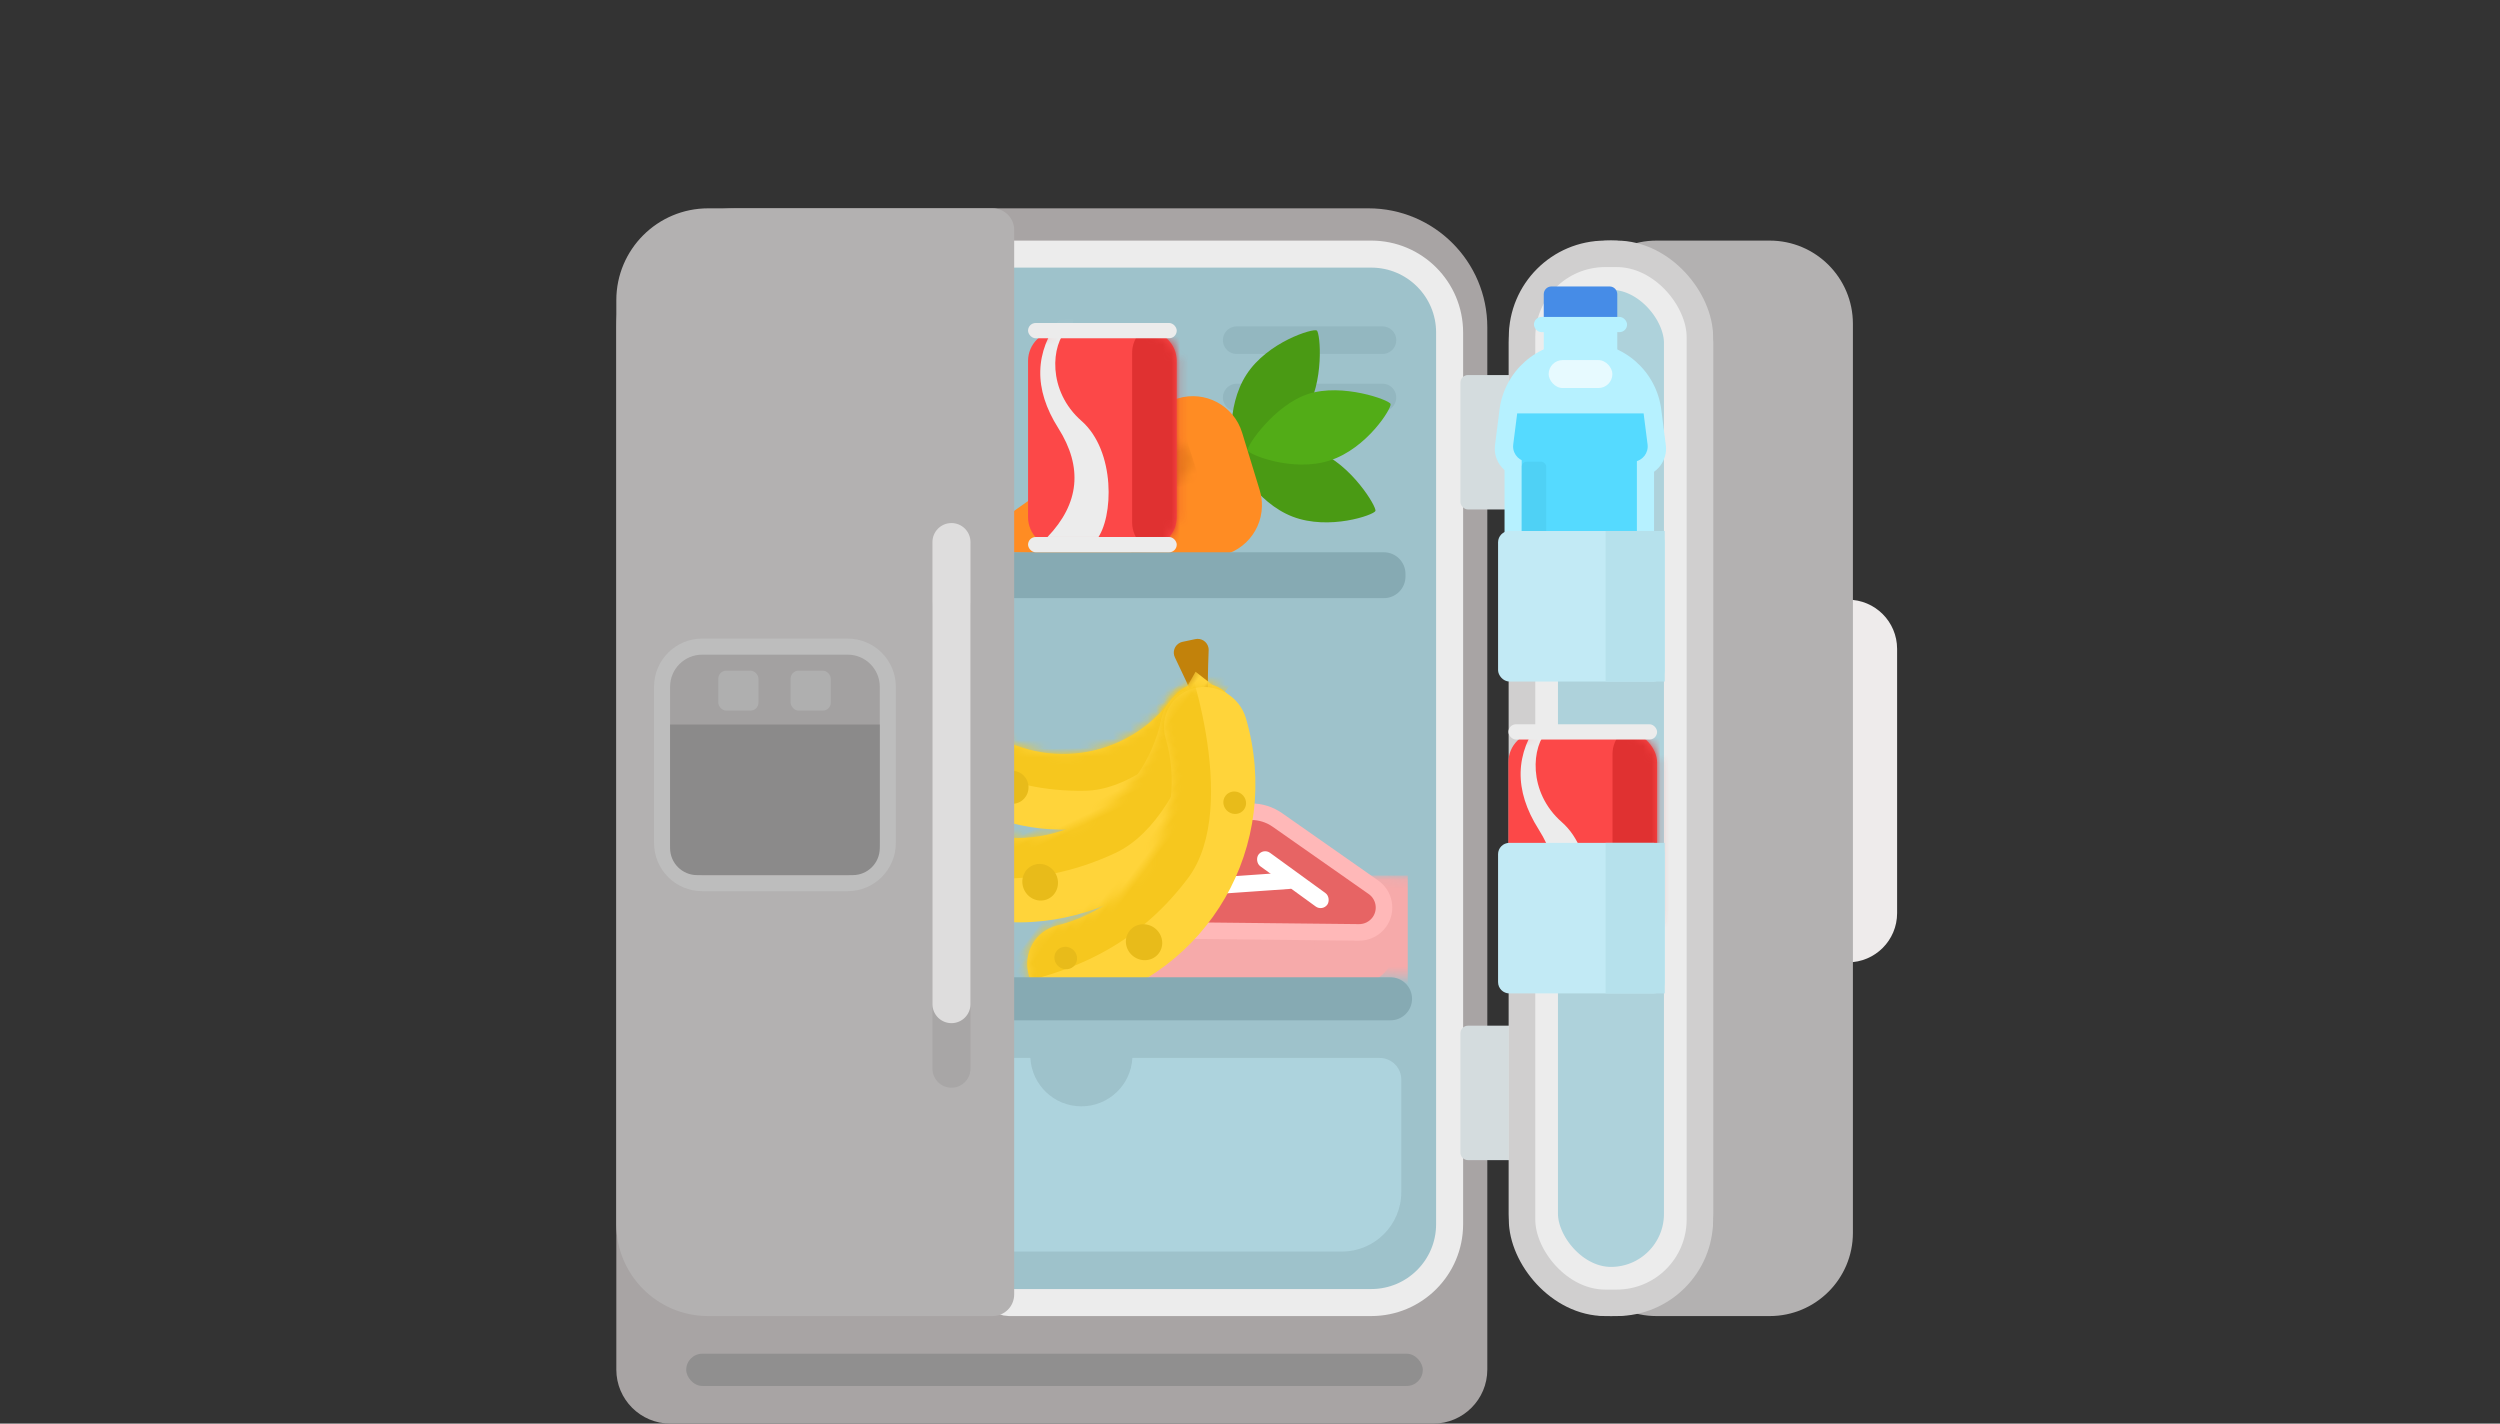 <?xml version="1.0" encoding="UTF-8"?>
<svg width="288px" height="164px" viewBox="0 0 288 164" version="1.1" xmlns="http://www.w3.org/2000/svg" xmlns:xlink="http://www.w3.org/1999/xlink">
    <rect x="0" y="0" width="288" height="164" fill="#333333" stroke="none"/>
    <!-- Generator: Sketch 58 (84663) - https://sketch.com -->
    <title>17_fridge</title>
    <desc>Created with Sketch.</desc>
    <defs>
        <path d="M11.435,1.528 L18.547,23.117 C19.572,26.229 17.88,29.582 14.769,30.607 C14.17,30.805 13.543,30.905 12.913,30.905 L5.981,30.905 C2.705,30.905 0.049,28.249 0.049,24.973 C0.049,24.343 0.15,23.716 0.347,23.117 L7.458,1.528 C7.82,0.429 9.004,-0.168 10.102,0.194 C10.733,0.402 11.228,0.897 11.435,1.528 Z" id="path-1"></path>
        <path d="M11.435,1.528 L18.547,23.117 C19.572,26.229 17.88,29.582 14.769,30.607 C14.17,30.805 13.543,30.905 12.913,30.905 L5.981,30.905 C2.705,30.905 0.049,28.249 0.049,24.973 C0.049,24.343 0.15,23.716 0.347,23.117 L7.458,1.528 C7.82,0.429 9.004,-0.168 10.102,0.194 C10.733,0.402 11.228,0.897 11.435,1.528 Z" id="path-3"></path>
        <path d="M11.435,1.528 L18.547,23.117 C19.572,26.229 17.88,29.582 14.769,30.607 C14.17,30.805 13.543,30.905 12.913,30.905 L5.981,30.905 C2.705,30.905 0.049,28.249 0.049,24.973 C0.049,24.343 0.15,23.716 0.347,23.117 L7.458,1.528 C7.82,0.429 9.004,-0.168 10.102,0.194 C10.733,0.402 11.228,0.897 11.435,1.528 Z" id="path-5"></path>
        <path d="M3.851,0.058 L28.448,0.241 C30.544,0.257 32.235,1.96 32.235,4.056 L32.235,7.9 C32.235,10.006 30.527,11.714 28.42,11.714 C28.411,11.714 28.401,11.714 28.392,11.714 L3.794,11.532 C1.699,11.516 0.008,9.813 0.008,7.717 L0.008,3.873 C0.008,1.766 1.716,0.058 3.823,0.058 C3.832,0.058 3.842,0.058 3.851,0.058 Z" id="path-7"></path>
        <path d="M11.513,35.142 C20.066,24.513 18.202,9.205 7.323,0.952 C5.425,-0.487 2.686,-0.161 1.203,1.681 C-0.279,3.524 0.057,6.184 1.955,7.623 C9.025,12.986 10.241,22.972 4.642,29.93 C3.16,31.772 3.496,34.432 5.394,35.871 C7.291,37.311 10.031,36.984 11.513,35.142 Z" id="path-9"></path>
        <path d="M2.115,0.233 L3.632,0.233 C4.331,0.233 4.898,0.8 4.898,1.499 C4.898,1.604 4.885,1.707 4.86,1.809 C4.262,4.182 3.908,5.743 3.799,6.492 C3.7,7.176 3.668,8.121 3.703,9.329 L3.703,9.329 C3.722,9.979 3.211,10.52 2.562,10.539 C2.538,10.54 2.514,10.54 2.49,10.539 L2.49,10.539 C1.886,10.52 1.412,10.015 1.431,9.411 C1.433,9.36 1.438,9.308 1.447,9.257 C1.741,7.576 1.874,6.536 1.846,6.136 C1.817,5.726 1.497,4.281 0.886,1.802 L0.886,1.802 C0.719,1.123 1.133,0.437 1.812,0.27 C1.911,0.245 2.013,0.233 2.115,0.233 Z" id="path-11"></path>
        <path d="M12.909,38.975 C22.498,27.197 20.408,10.234 8.21,1.089 C6.083,-0.506 3.011,-0.144 1.349,1.897 C-0.313,3.939 0.064,6.886 2.192,8.481 C10.119,14.424 11.482,25.49 5.205,33.2 C3.543,35.241 3.92,38.189 6.048,39.783 C8.175,41.378 11.247,41.016 12.909,38.975 Z" id="path-13"></path>
        <path d="M12.909,38.975 C22.498,27.197 20.408,10.234 8.21,1.089 C6.083,-0.506 3.011,-0.144 1.349,1.897 C-0.313,3.939 0.064,6.886 2.192,8.481 C10.119,14.424 11.482,25.49 5.205,33.2 C3.543,35.241 3.92,38.189 6.048,39.783 C8.175,41.378 11.247,41.016 12.909,38.975 Z" id="path-15"></path>
        <rect id="path-17" x="0" y="0.881" width="17.128" height="24.984" rx="3.489"></rect>
        <rect id="path-19" x="0" y="0.881" width="17.128" height="24.984" rx="3.489"></rect>
        <path d="M3.489,0.881 L13.639,0.881 C15.566,0.881 17.128,2.443 17.128,4.37 L17.128,22.375 C17.128,24.303 15.566,25.865 13.639,25.865 L3.489,25.865 C1.562,25.865 4.4408921e-16,24.303 4.4408921e-16,22.375 L4.4408921e-16,4.37 C4.4408921e-16,2.443 1.562,0.881 3.489,0.881 Z" id="path-21"></path>
        <path d="M3.489,0.881 L13.639,0.881 C15.566,0.881 17.128,2.443 17.128,4.37 L17.128,22.375 C17.128,24.303 15.566,25.865 13.639,25.865 L3.489,25.865 C1.562,25.865 4.4408921e-16,24.303 4.4408921e-16,22.375 L4.4408921e-16,4.37 C4.4408921e-16,2.443 1.562,0.881 3.489,0.881 Z" id="path-23"></path>
    </defs>
    <g id="17_fridge" stroke="none" stroke-width="1" fill="none" fill-rule="evenodd">
        <g id="fridge" transform="translate(71, 24)">
            <g id="Group-3">
                <path d="M13.694,0 L86.644,0 C94.207,0 100.338,6.131 100.338,13.694 L100.338,133.776 C100.338,137.213 97.551,140 94.113,140 L6.224,140 C2.787,140 -3.55271368e-15,137.213 -3.55271368e-15,133.776 L-3.55271368e-15,13.694 C-3.55271368e-15,6.131 6.131,0 13.694,0 Z" id="Rectangle-56-Copy-3" fill="#A8A4A4" fill-rule="nonzero"></path>
                <path d="M45.229,5.273 C44.37,5.273 43.673,5.97 43.673,6.829 L43.673,124.498 C43.673,125.358 44.37,126.054 45.229,126.054 L86.969,126.054 C91.954,126.054 95.995,122.014 95.995,117.029 L95.995,14.298 C95.995,9.314 91.954,5.273 86.969,5.273 L45.229,5.273 Z" id="Rectangle-56-Copy-4" stroke="#ECECEC" stroke-width="3.112" fill="#9EC2CB" fill-rule="nonzero"></path>
                <path d="M71.466,15.189 L88.262,15.189" id="Line" stroke="#86AAB3" stroke-width="3.174" opacity="0.442" stroke-linecap="round" stroke-linejoin="round"></path>
                <path d="M71.466,21.792 L88.262,21.792" id="Line" stroke="#86AAB3" stroke-width="3.174" opacity="0.442" stroke-linecap="round" stroke-linejoin="round"></path>
                <g id="Group-21" transform="translate(65.97, 30.355) rotate(72) translate(-65.97, -30.355) translate(51.47, 5.355)">
                    <path d="M19.974,21.364 C20.464,21.364 24.003,16.813 24.003,12.7 C24.003,8.588 20.467,4.036 19.974,4.036 C19.481,4.036 15.946,8.201 15.946,12.7 C15.946,17.2 19.485,21.364 19.974,21.364 Z" id="Oval-19" fill="#4A9A14" fill-rule="nonzero" transform="translate(19.974, 12.7) scale(-1, 1) rotate(-39) translate(-19.974, -12.7) "></path>
                    <path d="M9.016,21.364 C9.506,21.364 13.045,16.813 13.045,12.7 C13.045,8.588 9.509,4.036 9.016,4.036 C8.523,4.036 4.988,8.201 4.988,12.7 C4.988,17.2 8.526,21.364 9.016,21.364 Z" id="Oval-19" fill="#4A9A14" fill-rule="nonzero" transform="translate(9.016, 12.7) rotate(-39) translate(-9.016, -12.7) "></path>
                    <path d="M14.242,17.822 C14.731,17.822 18.27,13.271 18.27,9.159 C18.27,5.046 14.735,0.495 14.242,0.495 C13.749,0.495 10.213,4.659 10.213,9.159 C10.213,13.658 13.752,17.822 14.242,17.822 Z" id="Oval-19" fill="#52AC17" fill-rule="nonzero" transform="translate(14.242, 9.159) scale(-1, 1) translate(-14.242, -9.159) "></path>
                    <g id="Rectangle-27-+-Rectangle-27-+-Rectangle-27-Mask" transform="translate(4.595, 17.394)">
                        <g id="Mask" transform="translate(10.749, 15.853) scale(-1, 1) rotate(179) translate(-10.749, -15.853) translate(1.249, 0.353)" fill="#FF8C23" fill-rule="nonzero">
                            <path d="M11.435,1.528 L18.547,23.117 C19.572,26.229 17.88,29.582 14.769,30.607 C14.17,30.805 13.543,30.905 12.913,30.905 L5.981,30.905 C2.705,30.905 0.049,28.249 0.049,24.973 C0.049,24.343 0.15,23.716 0.347,23.117 L7.458,1.528 C7.82,0.429 9.004,-0.168 10.102,0.194 C10.733,0.402 11.228,0.897 11.435,1.528 Z" id="path-1"></path>
                        </g>
                        <g id="Rectangle-27-Clipped" transform="translate(1.25, 0.25)">
                            <mask id="mask-2" fill="white">
                                <use xlink:href="#path-1"></use>
                            </mask>
                            <g id="path-1"></g>
                            <rect id="Rectangle-27" fill="#EA7E1C" fill-rule="nonzero" mask="url(#mask-2)" x="-2.405" y="6.473" width="12.726" height="3.094" rx="1.547"></rect>
                        </g>
                        <g id="Rectangle-27-Clipped" transform="translate(1.25, 0.25)">
                            <mask id="mask-4" fill="white">
                                <use xlink:href="#path-3"></use>
                            </mask>
                            <g id="path-1"></g>
                            <path d="M9.944,13.462 L19.575,13.462 C20.429,13.462 21.122,14.154 21.122,15.009 L21.122,15.009 C21.122,15.863 20.429,16.556 19.575,16.556 L9.944,16.556 C9.089,16.556 8.396,15.863 8.396,15.009 L8.396,15.009 C8.396,14.154 9.089,13.462 9.944,13.462 Z" id="Rectangle-27" fill="#EA7E1C" fill-rule="nonzero" mask="url(#mask-4)"></path>
                        </g>
                        <g id="Rectangle-27-Clipped" transform="translate(1.25, 0.25)">
                            <mask id="mask-6" fill="white">
                                <use xlink:href="#path-5"></use>
                            </mask>
                            <g id="path-1"></g>
                            <rect id="Rectangle-27" fill="#EA7E1C" fill-rule="nonzero" mask="url(#mask-6)" x="-3.622" y="20.338" width="12.726" height="3.094" rx="1.547"></rect>
                        </g>
                    </g>
                </g>
                <g id="Group-10-Copy-2" transform="translate(56.588, 64.646)">
                    <g id="Group-17" transform="translate(0, 0.078)">
                        <g id="Rectangle-5" transform="translate(0.696, 12.823)">
                            <g id="Mask" fill="#F6AAAA" fill-rule="nonzero">
                                <path d="M3.851,0.058 L28.448,0.241 C30.544,0.257 32.235,1.96 32.235,4.056 L32.235,7.9 C32.235,10.006 30.527,11.714 28.42,11.714 C28.411,11.714 28.401,11.714 28.392,11.714 L3.794,11.532 C1.699,11.516 0.008,9.813 0.008,7.717 L0.008,3.873 C0.008,1.766 1.716,0.058 3.823,0.058 C3.832,0.058 3.842,0.058 3.851,0.058 Z" id="path-3"></path>
                            </g>
                            <g id="Clipped">
                                <mask id="mask-8" fill="white">
                                    <use xlink:href="#path-7"></use>
                                </mask>
                                <g id="path-3"></g>
                                <rect id="Rectangle" fill="#F6AAAA" fill-rule="nonzero" mask="url(#mask-8)" x="23.106" y="-0.687" width="10.783" height="14.82"></rect>
                            </g>
                        </g>
                        <path d="M24.97,4.415 C24.889,3.497 24.37,2.674 23.577,2.205 C22.217,1.4 20.462,1.85 19.657,3.209 L7.194,24.266 C6.713,25.078 6.664,26.076 7.062,26.932 C7.73,28.364 9.432,28.984 10.864,28.316 L23.111,22.609 C25.109,21.678 26.311,19.595 26.117,17.399 L24.97,4.415 Z" id="Triangle" stroke="#FFB8B8" stroke-width="1.907" fill="#E76464" fill-rule="nonzero" transform="translate(16.466, 15.195) rotate(-120) translate(-16.466, -15.195) "></path>
                        <rect id="Rectangle-23" fill="#FFFFFF" fill-rule="nonzero" transform="translate(15.714, 13.092) rotate(-4) translate(-15.714, -13.092) " x="9.588" y="12.136" width="12.254" height="1.912" rx="0.956"></rect>
                        <rect id="Rectangle-23" fill="#FFFFFF" fill-rule="nonzero" transform="translate(21.351, 12.614) rotate(36) translate(-21.351, -12.614) " x="16.45" y="11.658" width="9.803" height="1.912" rx="0.956"></rect>
                    </g>
                </g>
                <g id="Group-7" transform="translate(52.697, 67.95) rotate(37) translate(-52.697, -67.95) translate(29.697, 43.45)">
                    <g id="Group-4" transform="translate(20.578, 20.846) rotate(52) translate(-20.578, -20.846) translate(11.578, 1.846)">
                        <g id="Group" transform="translate(0.1, 0.161)">
                            <g id="Path-2">
                                <g id="Mask" fill="#FFD43A" fill-rule="nonzero">
                                    <path d="M11.513,35.142 C20.066,24.513 18.202,9.205 7.323,0.952 C5.425,-0.487 2.686,-0.161 1.203,1.681 C-0.279,3.524 0.057,6.184 1.955,7.623 C9.025,12.986 10.241,22.972 4.642,29.93 C3.16,31.772 3.496,34.432 5.394,35.871 C7.291,37.311 10.031,36.984 11.513,35.142 Z" id="path-5"></path>
                                </g>
                                <g id="Clipped">
                                    <mask id="mask-10" fill="white">
                                        <use xlink:href="#path-9"></use>
                                    </mask>
                                    <g id="path-5"></g>
                                    <path d="M-2.961,-1.35 C-2.368,-1.35 12.439,8.427 12.439,17.859 C12.439,27.29 8.293,34.192 1.659,40.748 C-4.976,47.304 -3.673,29.015 -3.673,29.015 L-5.923,5.321 C-5.923,5.321 -3.554,-1.35 -2.961,-1.35 Z" id="Path" fill="#F6C71E" fill-rule="nonzero" mask="url(#mask-10)"></path>
                                </g>
                            </g>
                        </g>
                        <ellipse id="Oval-37" fill="#E8BB1A" fill-rule="nonzero" cx="11.998" cy="26.37" rx="1.895" ry="1.84"></ellipse>
                        <circle id="Oval-37" fill="#E8BB1A" fill-rule="nonzero" cx="6.549" cy="32.582" r="1.25"></circle>
                        <circle id="Oval-37" fill="#E8BB1A" fill-rule="nonzero" cx="10.813" cy="9.117" r="1.25"></circle>
                    </g>
                    <g id="Rectangle-3" transform="translate(19.68, -0)">
                        <g id="Mask" transform="translate(6.711, 5.746) rotate(-49) translate(-6.711, -5.746) translate(4.211, 0.246)" fill="#C2820B" fill-rule="nonzero">
                            <path d="M2.12,0.233 L3.637,0.233 C4.336,0.233 4.903,0.8 4.903,1.499 C4.903,1.604 4.89,1.708 4.864,1.809 C4.266,4.182 3.912,5.743 3.804,6.492 C3.704,7.176 3.672,8.121 3.708,9.329 L3.708,9.329 C3.727,9.979 3.216,10.52 2.566,10.539 C2.542,10.54 2.519,10.54 2.495,10.539 L2.495,10.539 C1.891,10.52 1.417,10.015 1.436,9.411 C1.437,9.36 1.442,9.308 1.451,9.257 C1.745,7.576 1.878,6.536 1.85,6.136 C1.821,5.726 1.501,4.281 0.89,1.802 L0.89,1.802 C0.723,1.123 1.138,0.437 1.817,0.27 C1.916,0.246 2.018,0.233 2.12,0.233 Z" id="path-7"></path>
                        </g>
                        <g id="Clipped" transform="translate(4, 0)">
                            <mask id="mask-12" fill="white">
                                <use xlink:href="#path-11"></use>
                            </mask>
                            <g id="path-7"></g>
                            <polygon id="Path" fill="#FFD43A" fill-rule="nonzero" mask="url(#mask-12)" points="1.76 4.424 5.463 4.488 6.592 8.71 2.242 8.168"></polygon>
                        </g>
                    </g>
                    <g id="Group-4" transform="translate(26.531, 25.636) rotate(28) translate(-26.531, -25.636) translate(16.531, 4.636)">
                        <g id="Group" transform="translate(0.151, 0.178)">
                            <g id="Path-2">
                                <g id="Mask" fill="#FFD43A" fill-rule="nonzero">
                                    <path d="M12.909,38.975 C22.498,27.197 20.408,10.234 8.21,1.089 C6.083,-0.506 3.011,-0.144 1.349,1.897 C-0.313,3.939 0.064,6.886 2.192,8.481 C10.119,14.424 11.482,25.49 5.205,33.2 C3.543,35.241 3.92,38.189 6.048,39.783 C8.175,41.378 11.247,41.016 12.909,38.975 Z" id="path-9"></path>
                                </g>
                                <g id="Clipped">
                                    <mask id="mask-14" fill="white">
                                        <use xlink:href="#path-13"></use>
                                    </mask>
                                    <g id="path-9"></g>
                                    <path d="M-3.32,-1.462 C-2.655,-1.462 13.947,9.372 13.947,19.823 C13.947,30.275 9.298,37.922 1.86,45.187 C-5.579,52.452 -4.118,32.186 -4.118,32.186 L-6.641,5.931 C-6.641,5.931 -3.985,-1.462 -3.32,-1.462 Z" id="Path" fill="#F6C71E" fill-rule="nonzero" mask="url(#mask-14)"></path>
                                </g>
                            </g>
                        </g>
                        <ellipse id="Oval-37" fill="#E8BB1A" fill-rule="nonzero" cx="13.491" cy="29.255" rx="2.125" ry="2.039"></ellipse>
                        <ellipse id="Oval-37" fill="#E8BB1A" fill-rule="nonzero" cx="7.382" cy="36.138" rx="1.328" ry="1.275"></ellipse>
                        <ellipse id="Oval-37" fill="#E8BB1A" fill-rule="nonzero" cx="12.163" cy="10.137" rx="1.328" ry="1.275"></ellipse>
                    </g>
                    <g id="Group" transform="translate(25.108, 4.134)">
                        <g id="Path-2">
                            <g id="Mask" fill="#FFD43A" fill-rule="nonzero">
                                <path d="M12.909,38.975 C22.498,27.197 20.408,10.234 8.21,1.089 C6.083,-0.506 3.011,-0.144 1.349,1.897 C-0.313,3.939 0.064,6.886 2.192,8.481 C10.119,14.424 11.482,25.49 5.205,33.2 C3.543,35.241 3.92,38.189 6.048,39.783 C8.175,41.378 11.247,41.016 12.909,38.975 Z" id="path-11"></path>
                            </g>
                            <g id="Clipped">
                                <mask id="mask-16" fill="white">
                                    <use xlink:href="#path-15"></use>
                                </mask>
                                <g id="path-11"></g>
                                <path d="M-3.32,-1.462 C-2.655,-1.462 13.947,9.372 13.947,19.823 C13.947,30.275 9.298,37.922 1.86,45.187 C-5.579,52.452 -4.118,32.186 -4.118,32.186 L-6.641,5.931 C-6.641,5.931 -3.985,-1.462 -3.32,-1.462 Z" id="Path" fill="#F6C71E" fill-rule="nonzero" mask="url(#mask-16)"></path>
                            </g>
                        </g>
                    </g>
                    <ellipse id="Oval-37" fill="#E8BB1A" fill-rule="nonzero" cx="39.453" cy="32.879" rx="2.125" ry="2.039"></ellipse>
                    <ellipse id="Oval-37" fill="#E8BB1A" fill-rule="nonzero" cx="33.343" cy="39.762" rx="1.328" ry="1.275"></ellipse>
                    <ellipse id="Oval-37" fill="#E8BB1A" fill-rule="nonzero" cx="38.124" cy="13.76" rx="1.328" ry="1.275"></ellipse>
                </g>
                <path d="M47.699,97.876 C47.86,100.982 50.43,103.451 53.575,103.451 C56.721,103.451 59.29,100.982 59.451,97.876 L87.938,97.876 C89.313,97.876 90.428,98.991 90.428,100.366 L90.428,113.33 C90.428,117.112 87.362,120.177 83.581,120.177 L21.712,120.177 C17.93,120.177 14.865,117.112 14.865,113.33 L14.865,100.366 C14.865,98.991 15.98,97.876 17.355,97.876 L47.699,97.876 Z" id="Combined-Shape-Copy" fill="#C2EAF5" fill-rule="nonzero" opacity="0.428"></path>
                <path d="M15.665,39.623 L88.422,39.623 C89.797,39.623 90.912,40.737 90.912,42.112 L90.912,42.416 C90.912,43.791 89.797,44.906 88.422,44.906 L15.665,44.906 C14.29,44.906 13.176,43.791 13.176,42.416 L13.176,42.112 C13.176,40.737 14.29,39.623 15.665,39.623 Z" id="Rectangle-Copy" fill="#86AAB3" fill-rule="nonzero"></path>
                <path d="M16.104,88.584 L89.189,88.584 C90.557,88.584 91.667,89.693 91.667,91.062 L91.667,91.062 C91.667,92.43 90.557,93.54 89.189,93.54 L16.104,93.54 C14.736,93.54 13.626,92.43 13.626,91.062 L13.626,91.062 C13.626,89.693 14.736,88.584 16.104,88.584 Z" id="Rectangle" fill="#86AAB3" fill-rule="nonzero"></path>
                <g id="Rectangle-4" fill="#B3B1B1" fill-rule="nonzero">
                    <g id="Mask">
                        <path d="M10.582,-7.10542736e-15 L43.344,-7.10542736e-15 C44.719,-7.10542736e-15 45.833,1.115 45.833,2.49 L45.833,125.121 C45.833,126.496 44.719,127.611 43.344,127.611 L10.582,127.611 C4.738,127.611 0,122.873 0,117.029 L0,10.582 C0,4.738 4.738,-7.10542736e-15 10.582,-7.10542736e-15 Z" id="path-13"></path>
                    </g>
                </g>
                <path d="M38.609,43.69 L38.609,43.69 C39.819,43.69 40.8,44.671 40.8,45.881 L40.8,99.11 C40.8,100.32 39.819,101.301 38.609,101.301 L38.609,101.301 C37.399,101.301 36.418,100.32 36.418,99.11 L36.418,45.881 C36.418,44.671 37.399,43.69 38.609,43.69 Z" id="Rectangle-4-Copy-2" fill="#A09E9E" fill-rule="nonzero" opacity="0.587"></path>
                <path d="M38.609,36.256 L38.609,36.256 C39.819,36.256 40.8,37.237 40.8,38.447 L40.8,91.676 C40.8,92.886 39.819,93.867 38.609,93.867 L38.609,93.867 C37.399,93.867 36.418,92.886 36.418,91.676 L36.418,38.447 C36.418,37.237 37.399,36.256 38.609,36.256 Z" id="Rectangle-4-Copy-2" fill="#DEDDDD" fill-rule="nonzero"></path>
                <g id="Group" transform="translate(97.241, 3.717)">
                    <path d="M41.451,43.982 L44.641,43.982 C46.326,43.982 47.691,45.348 47.691,47.032 L47.691,77.481 C47.691,79.165 46.326,80.531 44.641,80.531 L41.451,80.531 C39.766,80.531 38.401,79.165 38.401,77.481 L38.401,47.032 C38.401,45.348 39.766,43.982 41.451,43.982 Z" id="Rectangle-57-Copy" stroke="#EEEBEB" stroke-width="5.229"></path>
                    <rect id="Rectangle-2-Copy-2" fill="#D4DCDE" fill-rule="nonzero" x="0" y="15.487" width="8.671" height="15.487" rx="0.871"></rect>
                    <path d="M0.871,90.442 L7.8,90.442 C8.281,90.442 8.671,90.833 8.671,91.314 L8.671,105.058 C8.671,105.539 8.281,105.929 7.8,105.929 L0.871,105.929 C0.39,105.929 0,105.539 0,105.058 L0,91.314 C0,90.833 0.39,90.442 0.871,90.442 Z" id="Rectangle-2-Copy-3" fill="#D4DCDE" fill-rule="nonzero"></path>
                    <path d="M22.592,0 L35.628,0 C40.922,0 45.214,4.292 45.214,9.586 L45.214,114.308 C45.214,119.602 40.922,123.894 35.628,123.894 L22.592,123.894 C17.298,123.894 13.007,119.602 13.007,114.308 L13.007,9.586 C13.007,4.292 17.298,0 22.592,0 Z" id="Rectangle-56-Copy-7" fill="#B3B1B1" fill-rule="nonzero"></path>
                    <g id="Rectangle-3-Copy" transform="translate(6.824, 1.25)">
                        <g id="Mask">
                            <rect id="Rectangle" stroke="#ECECEC" stroke-width="5.664" fill="#AED2DB" x="1.582" y="1.582" width="17.872" height="118.23" rx="8.936"></rect>
                            <rect id="Rectangle" stroke="#D0CFCF" stroke-width="3.05" x="0.275" y="0.275" width="20.486" height="120.844" rx="9.586"></rect>
                        </g>
                    </g>
                    <g id="Group-25" transform="translate(3.953, 5.283)" fill-rule="nonzero">
                        <path d="M3.494,18.429 L15.987,18.429 C17.293,18.429 18.352,19.487 18.352,20.793 L18.352,41.221 C18.352,42.526 17.293,43.585 15.987,43.585 L3.494,43.585 C2.188,43.585 1.129,42.526 1.129,41.221 L1.129,20.793 C1.129,19.487 2.188,18.429 3.494,18.429 Z" id="Rectangle-74" fill="#B6F1FF"></path>
                        <path d="M9.354,6.435 L10.383,6.435 C14.85,6.435 18.62,9.756 19.185,14.187 L19.707,18.277 C19.934,20.058 18.674,21.686 16.893,21.913 C16.756,21.93 16.619,21.939 16.482,21.939 L3.255,21.939 C1.459,21.939 0.004,20.483 0.004,18.688 C0.004,18.55 0.012,18.413 0.03,18.277 L0.551,14.187 C1.116,9.756 4.887,6.435 9.354,6.435 Z" id="Rectangle-31" fill="#B6F1FF"></path>
                        <path d="M17.151,14.626 L17.607,18.202 C17.73,19.173 17.043,20.061 16.072,20.185 C15.997,20.195 15.922,20.199 15.848,20.199 L3.889,20.199 C2.909,20.199 2.115,19.406 2.115,18.426 C2.115,18.351 2.12,18.276 2.13,18.202 L2.586,14.626 L17.151,14.626 Z" id="Combined-Shape" fill="#55DAFF"></path>
                        <polygon id="Rectangle-36" fill="#B6F1FF" points="5.647 4.095 14.117 4.095 14.117 9.068 5.647 9.068"></polygon>
                        <path d="M6.533,-1.11022302e-16 L13.23,-1.11022302e-16 C13.72,-1.11022302e-16 14.117,0.397 14.117,0.887 L14.117,3.794 C14.117,4.283 13.72,4.68 13.23,4.68 L6.533,4.68 C6.044,4.68 5.647,4.283 5.647,3.794 L5.647,0.887 C5.647,0.397 6.044,-1.11022302e-16 6.533,-1.11022302e-16 Z" id="Rectangle-32" fill="#468CE7"></path>
                        <rect id="Rectangle-34" fill="#55DAFF" x="3.106" y="18.429" width="13.27" height="22.816" rx="1.182"></rect>
                        <rect id="Rectangle-33" fill="#B6F1FF" x="4.517" y="3.51" width="10.729" height="1.755" rx="0.878"></rect>
                        <rect id="Rectangle-37" fill="#E7FAFF" x="6.211" y="8.483" width="7.341" height="3.218" rx="1.609"></rect>
                        <rect id="Rectangle-75" fill="#4BC9EC" opacity="0.529" x="3.106" y="20.184" width="2.823" height="21.061" rx="0.591"></rect>
                    </g>
                    <rect id="Rectangle-59-Copy-3" fill="#C2EAF5" fill-rule="nonzero" x="4.336" y="33.451" width="19.2" height="17.345" rx="1.307"></rect>
                    <rect id="Rectangle-59-Copy-4" fill="#B6E1EC" fill-rule="nonzero" x="16.723" y="33.451" width="6.813" height="17.345"></rect>
                    <g id="Group-4-Copy" transform="translate(5.529, 55.717)">
                        <g id="Path-33">
                            <g id="Mask" fill="#FC4848" fill-rule="nonzero">
                                <rect id="path-17" x="0" y="0.881" width="17.128" height="24.984" rx="3.489"></rect>
                            </g>
                            <g id="Rectangle-3-Clipped">
                                <mask id="mask-18" fill="white">
                                    <use xlink:href="#path-17"></use>
                                </mask>
                                <g id="path-17"></g>
                                <path d="M15.416,0 L15.416,0 C17.307,0 18.841,1.534 18.841,3.426 L18.841,22.989 C18.841,24.881 17.307,26.415 15.416,26.415 L15.416,26.415 C13.524,26.415 11.99,24.881 11.99,22.989 L11.99,3.426 C11.99,1.534 13.524,0 15.416,0 Z" id="Rectangle-3" fill="#E03131" fill-rule="nonzero" mask="url(#mask-18)"></path>
                            </g>
                            <g id="Clipped">
                                <mask id="mask-20" fill="white">
                                    <use xlink:href="#path-19"></use>
                                </mask>
                                <g id="path-17"></g>
                                <path d="M3.757,-0.605 C0.717,3.357 0.624,7.594 3.479,12.107 C6.334,16.619 5.921,20.802 2.241,24.654 C4.744,26.488 6.637,26.58 7.922,24.929 C9.849,22.453 10.116,14.758 6.156,11.281 C2.195,7.805 2.649,2.489 4.55,0.66 C5.656,-0.404 5.392,-0.825 3.757,-0.605 Z" id="Path" fill="#ECECEC" fill-rule="nonzero" mask="url(#mask-20)"></path>
                            </g>
                        </g>
                        <rect id="Rectangle-2" fill="#ECECEC" fill-rule="nonzero" x="0" y="0" width="17.128" height="1.761" rx="0.881"></rect>
                        <rect id="Rectangle-2" fill="#ECECEC" fill-rule="nonzero" x="0" y="24.654" width="17.128" height="1.761" rx="0.881"></rect>
                    </g>
                    <path d="M5.643,69.381 L22.229,69.381 C22.951,69.381 23.536,69.966 23.536,70.688 L23.536,85.419 C23.536,86.14 22.951,86.726 22.229,86.726 L5.643,86.726 C4.921,86.726 4.336,86.14 4.336,85.419 L4.336,70.688 C4.336,69.966 4.921,69.381 5.643,69.381 Z" id="Rectangle-59-Copy-5" fill="#C2EAF5" fill-rule="nonzero"></path>
                    <polygon id="Rectangle-59-Copy-6" fill="#B6E1EC" fill-rule="nonzero" points="16.723 69.381 23.536 69.381 23.536 86.726 16.723 86.726"></polygon>
                </g>
                <g id="Group-2" transform="translate(4.944, 50.166)" fill-rule="nonzero">
                    <path d="M4.947,0.326 L21.708,0.326 C24.261,0.326 26.33,2.395 26.33,4.947 L26.33,22.951 C26.33,25.503 24.261,27.573 21.708,27.573 L4.947,27.573 C2.395,27.573 0.326,25.503 0.326,22.951 L0.326,4.947 C0.326,2.395 2.395,0.326 4.947,0.326 Z" id="Rectangle-6" stroke="#BDBDBD" stroke-width="1.849" fill="#A3A1A1"></path>
                    <rect id="Rectangle-11" fill="#AFAFAF" x="6.804" y="3.092" width="4.628" height="4.605" rx="0.924"></rect>
                    <rect id="Rectangle-11" fill="#AFAFAF" x="15.134" y="3.092" width="4.628" height="4.605" rx="0.924"></rect>
                    <path d="M1.25,9.303 L25.405,9.303 L25.405,23.536 C25.405,25.255 24.012,26.648 22.293,26.648 L4.362,26.648 C2.643,26.648 1.25,25.255 1.25,23.536 L1.25,9.303 Z" id="Rectangle-6-Copy" fill="#8B8A8A"></path>
                </g>
                <rect id="Rectangle-7" fill="#908F8F" fill-rule="nonzero" x="8.052" y="131.947" width="84.854" height="3.717" rx="1.858"></rect>
            </g>
            <g id="Group-4" transform="translate(47.432, 13.208)">
                <g id="Path-33">
                    <g id="Mask" fill="#FC4848" fill-rule="nonzero">
                        <path d="M3.489,0.881 L13.639,0.881 C15.566,0.881 17.128,2.443 17.128,4.37 L17.128,22.375 C17.128,24.303 15.566,25.865 13.639,25.865 L3.489,25.865 C1.562,25.865 4.4408921e-16,24.303 4.4408921e-16,22.375 L4.4408921e-16,4.37 C4.4408921e-16,2.443 1.562,0.881 3.489,0.881 Z" id="path-19"></path>
                    </g>
                    <g id="Rectangle-3-Clipped">
                        <mask id="mask-22" fill="white">
                            <use xlink:href="#path-21"></use>
                        </mask>
                        <g id="path-19"></g>
                        <path d="M15.416,0 L15.416,0 C17.307,0 18.841,1.534 18.841,3.426 L18.841,22.989 C18.841,24.881 17.307,26.415 15.416,26.415 L15.416,26.415 C13.524,26.415 11.99,24.881 11.99,22.989 L11.99,3.426 C11.99,1.534 13.524,0 15.416,0 Z" id="Rectangle-3" fill="#E03131" fill-rule="nonzero" mask="url(#mask-22)"></path>
                    </g>
                    <g id="Clipped">
                        <mask id="mask-24" fill="white">
                            <use xlink:href="#path-23"></use>
                        </mask>
                        <g id="path-19"></g>
                        <path d="M3.757,-0.605 C0.717,3.357 0.624,7.594 3.479,12.107 C6.334,16.619 5.921,20.802 2.241,24.654 C4.744,26.488 6.637,26.58 7.922,24.929 C9.849,22.453 10.116,14.758 6.156,11.281 C2.195,7.805 2.649,2.489 4.55,0.66 C5.656,-0.404 5.392,-0.825 3.757,-0.605 Z" id="Path" fill="#ECECEC" fill-rule="nonzero" mask="url(#mask-24)"></path>
                    </g>
                </g>
                <rect id="Rectangle-2" fill="#ECECEC" fill-rule="nonzero" x="0" y="0" width="17.128" height="1.761" rx="0.881"></rect>
                <rect id="Rectangle-2" fill="#ECECEC" fill-rule="nonzero" x="0" y="24.654" width="17.128" height="1.761" rx="0.881"></rect>
            </g>
        </g>
    </g>
</svg>